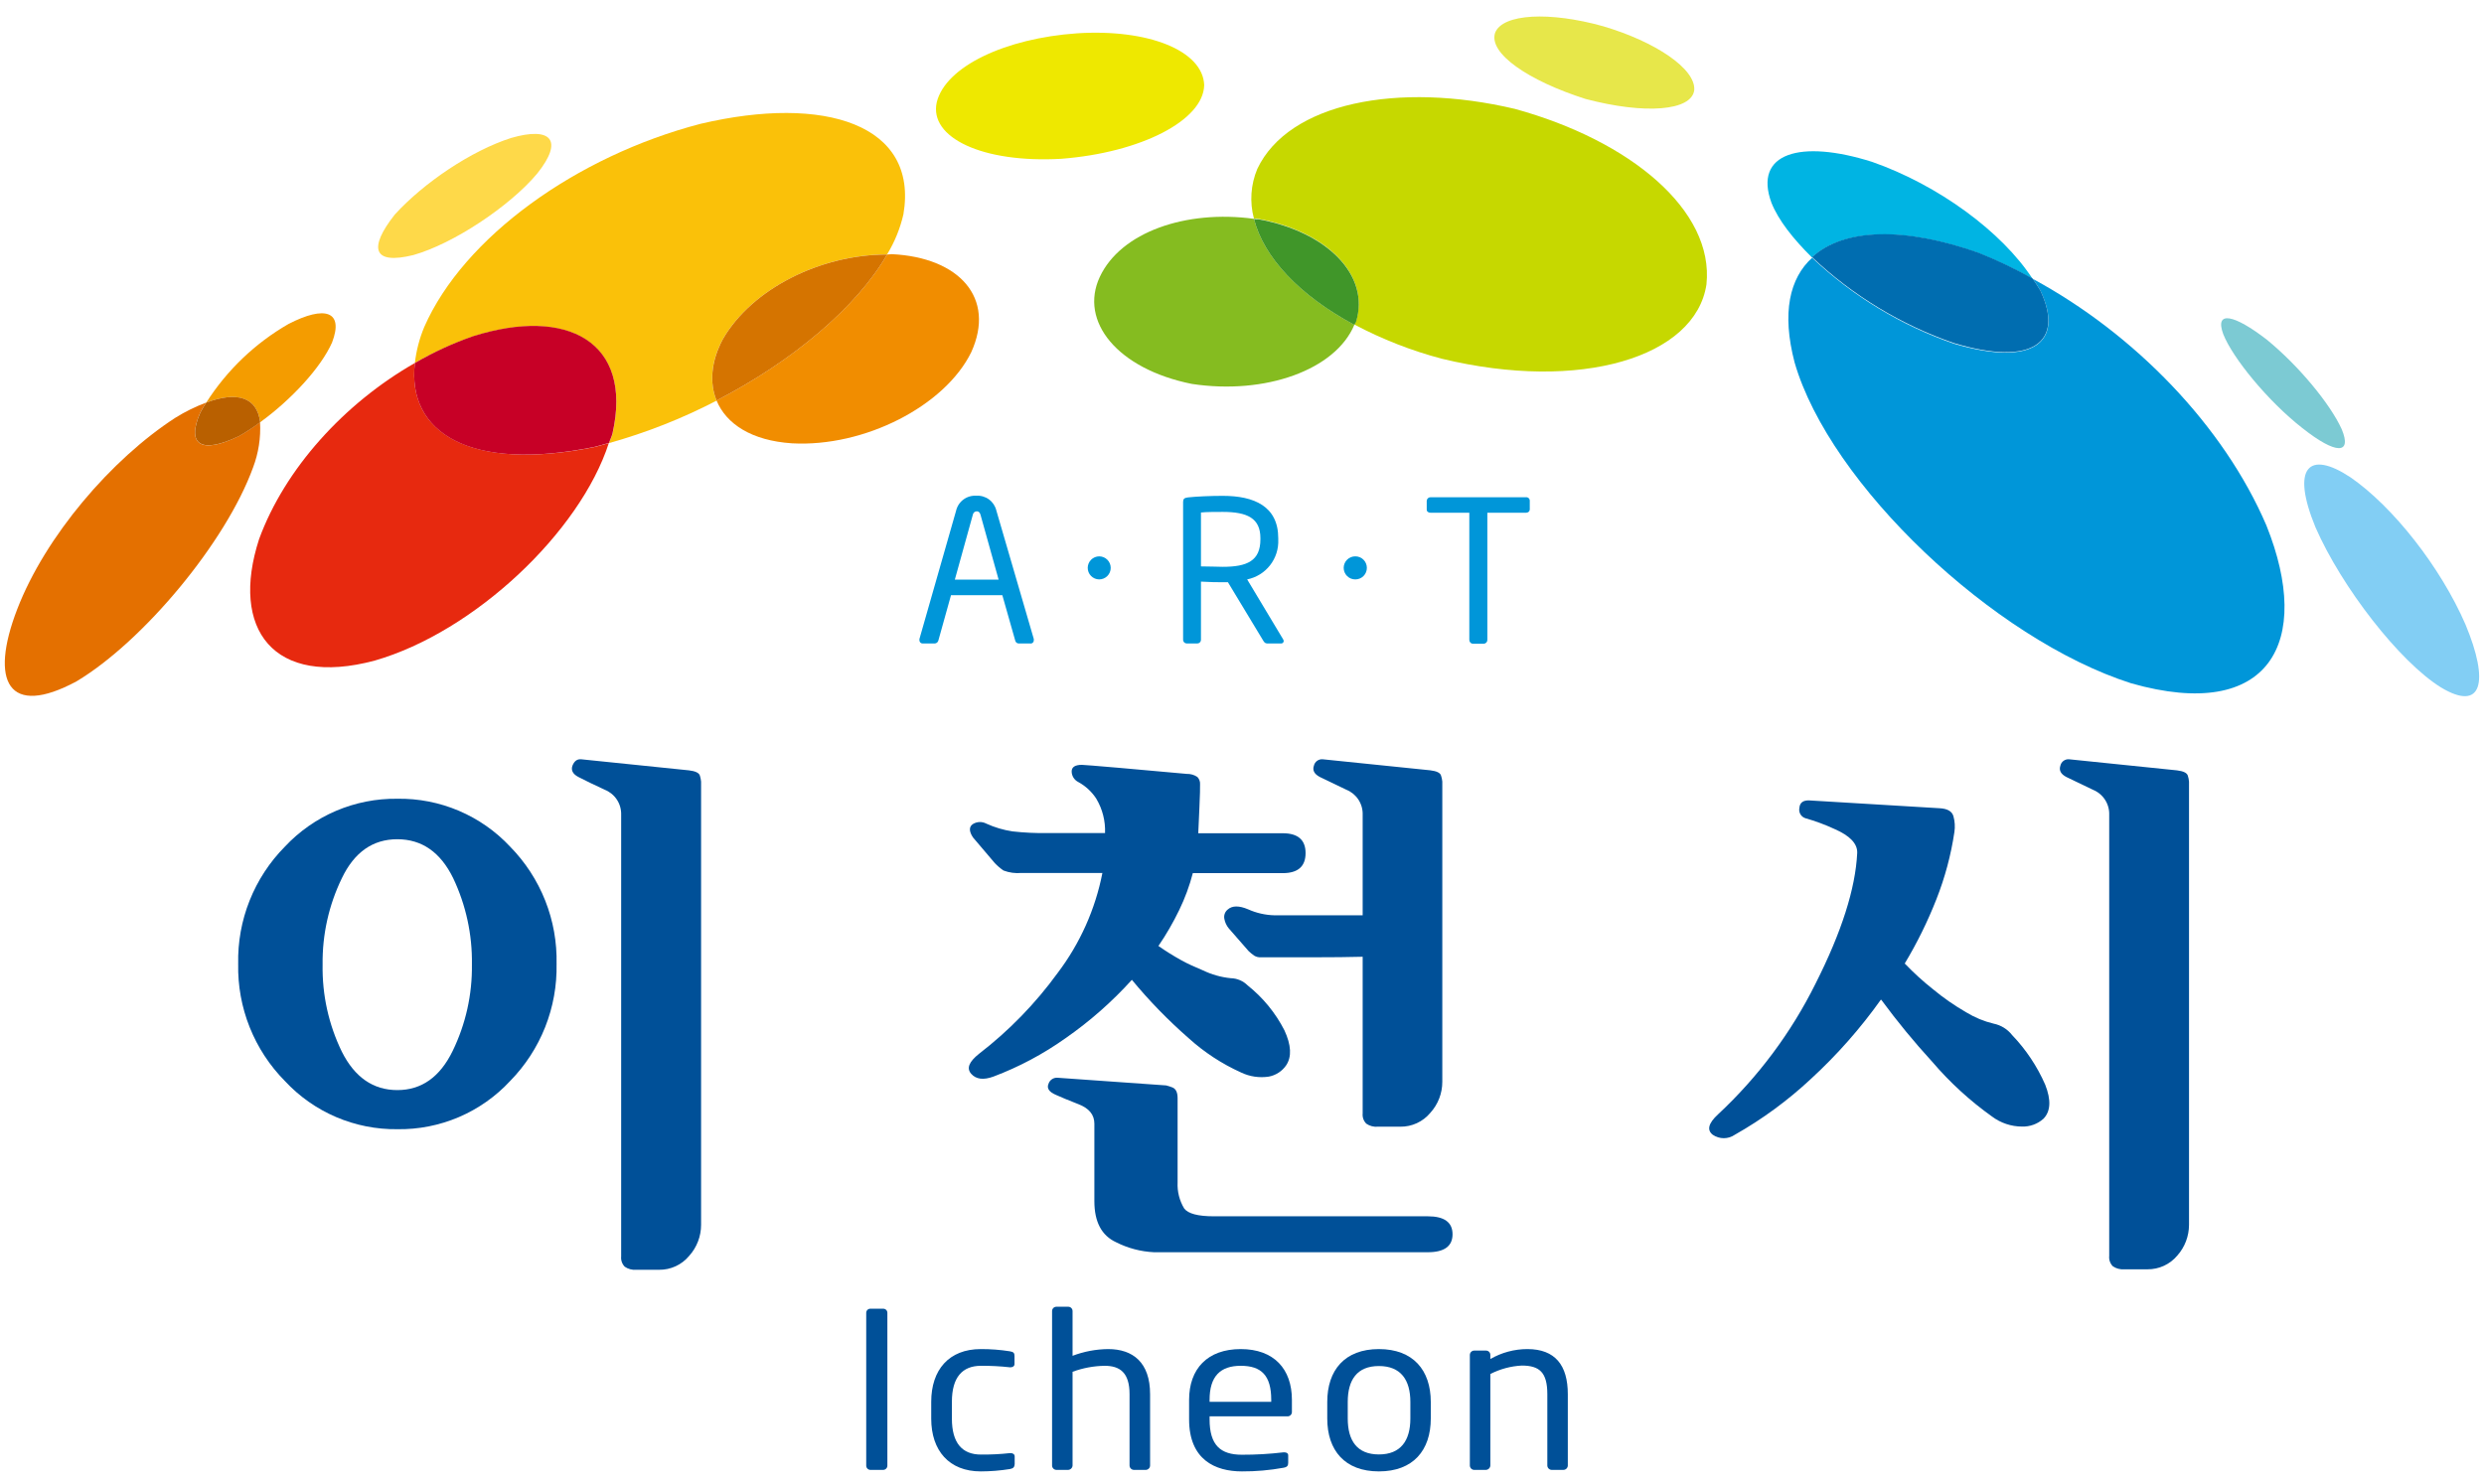 <svg width="261" height="156" viewBox="0 0 261 156" fill="none" xmlns="http://www.w3.org/2000/svg">
<g clip-path="url(#clip0_134_2835)">
<path d="M108.259 67.633H107.031C106.945 67.63 106.864 67.597 106.798 67.541C106.733 67.485 106.689 67.409 106.672 67.325L105.319 62.559H99.924L98.595 67.325C98.572 67.409 98.523 67.484 98.456 67.539C98.388 67.595 98.305 67.628 98.218 67.633H96.958C96.914 67.636 96.869 67.63 96.826 67.614C96.784 67.599 96.745 67.576 96.713 67.545C96.68 67.514 96.653 67.478 96.635 67.436C96.617 67.395 96.607 67.351 96.606 67.306C96.596 67.258 96.596 67.209 96.606 67.161L100.459 53.677C100.569 53.205 100.844 52.788 101.234 52.499C101.624 52.211 102.103 52.071 102.587 52.103C103.064 52.072 103.537 52.211 103.922 52.496C104.307 52.781 104.579 53.192 104.689 53.658L108.624 67.161C108.633 67.209 108.633 67.258 108.624 67.306C108.625 67.353 108.616 67.399 108.598 67.442C108.58 67.485 108.552 67.523 108.517 67.555C108.482 67.586 108.441 67.609 108.397 67.623C108.352 67.636 108.305 67.64 108.259 67.633ZM103.027 54.111C102.964 53.884 102.845 53.74 102.637 53.74C102.534 53.74 102.434 53.778 102.356 53.846C102.279 53.915 102.229 54.009 102.215 54.111L100.326 60.923H104.928L103.027 54.111Z" fill="#0096D9"/>
<path d="M134.624 67.633H133.289C133.037 67.633 132.912 67.633 132.748 67.363L129.021 61.193H128.48C127.793 61.193 127.29 61.193 126.188 61.13V67.218C126.191 67.27 126.183 67.322 126.165 67.371C126.148 67.42 126.12 67.466 126.085 67.504C126.05 67.543 126.008 67.574 125.961 67.596C125.914 67.618 125.862 67.631 125.81 67.633H124.69C124.638 67.631 124.586 67.618 124.539 67.596C124.492 67.574 124.45 67.543 124.415 67.504C124.38 67.466 124.352 67.42 124.335 67.371C124.317 67.322 124.309 67.27 124.312 67.218V52.739C124.312 52.449 124.438 52.323 124.816 52.279C125.71 52.178 127.271 52.115 128.48 52.115C131.772 52.115 134.309 53.211 134.309 56.566V56.711C134.354 57.684 134.049 58.641 133.45 59.409C132.851 60.176 131.996 60.705 131.042 60.897L134.819 67.193C134.856 67.247 134.877 67.31 134.882 67.375C134.88 67.443 134.853 67.508 134.805 67.556C134.757 67.604 134.692 67.632 134.624 67.633ZM132.433 56.554C132.433 54.482 131.08 53.803 128.48 53.803C127.85 53.803 126.685 53.803 126.188 53.865V59.531C127.107 59.531 128.001 59.575 128.48 59.575C131.042 59.575 132.433 58.946 132.433 56.692V56.554Z" fill="#0096D9"/>
<path d="M160.341 53.891H156.28V67.243C156.285 67.347 156.249 67.449 156.18 67.527C156.11 67.605 156.013 67.652 155.909 67.659H154.763C154.711 67.656 154.66 67.644 154.613 67.621C154.565 67.599 154.523 67.568 154.488 67.529C154.453 67.491 154.426 67.446 154.408 67.397C154.39 67.347 154.383 67.295 154.385 67.243V53.891H150.325C150.098 53.891 149.909 53.784 149.909 53.557V52.632C149.916 52.528 149.963 52.43 150.041 52.361C150.118 52.291 150.22 52.255 150.325 52.26H160.341C160.392 52.256 160.443 52.262 160.492 52.279C160.54 52.296 160.584 52.322 160.622 52.357C160.659 52.392 160.689 52.435 160.709 52.482C160.729 52.529 160.738 52.58 160.737 52.632V53.544C160.737 53.74 160.574 53.891 160.341 53.891Z" fill="#0096D9"/>
<path d="M116.706 59.682C116.706 59.843 116.675 60.001 116.613 60.149C116.552 60.297 116.462 60.431 116.348 60.544C116.235 60.657 116.1 60.746 115.952 60.807C115.804 60.867 115.645 60.898 115.485 60.898C115.166 60.892 114.862 60.762 114.638 60.535C114.414 60.308 114.289 60.002 114.289 59.682C114.291 59.361 114.419 59.054 114.647 58.827C114.875 58.601 115.183 58.474 115.504 58.474C115.823 58.477 116.128 58.606 116.353 58.832C116.578 59.058 116.705 59.364 116.706 59.682Z" fill="#0096D9"/>
<path d="M143.62 59.682C143.621 59.842 143.59 60.001 143.529 60.148C143.468 60.296 143.379 60.431 143.266 60.544C143.153 60.657 143.019 60.746 142.871 60.807C142.723 60.867 142.565 60.898 142.405 60.898C142.245 60.898 142.086 60.867 141.938 60.807C141.79 60.746 141.655 60.657 141.542 60.544C141.428 60.431 141.338 60.297 141.277 60.149C141.215 60.001 141.184 59.843 141.184 59.682C141.184 59.523 141.217 59.365 141.278 59.218C141.34 59.071 141.431 58.937 141.544 58.825C141.657 58.713 141.792 58.624 141.939 58.564C142.087 58.504 142.245 58.473 142.405 58.474C142.564 58.473 142.722 58.504 142.869 58.564C143.017 58.624 143.151 58.713 143.264 58.826C143.377 58.938 143.466 59.071 143.527 59.218C143.588 59.365 143.62 59.523 143.62 59.682Z" fill="#0096D9"/>
<path d="M92.797 154.491H91.456C91.398 154.49 91.34 154.478 91.286 154.455C91.232 154.432 91.183 154.398 91.142 154.356C91.101 154.314 91.069 154.264 91.047 154.209C91.026 154.155 91.015 154.097 91.016 154.038V137.985C91.015 137.927 91.026 137.869 91.048 137.816C91.07 137.762 91.102 137.714 91.143 137.673C91.184 137.633 91.233 137.601 91.287 137.58C91.341 137.559 91.399 137.549 91.456 137.55H92.797C92.855 137.549 92.913 137.559 92.966 137.58C93.02 137.601 93.069 137.633 93.11 137.673C93.152 137.714 93.184 137.762 93.206 137.816C93.228 137.869 93.239 137.927 93.238 137.985V154.038C93.239 154.097 93.228 154.155 93.206 154.209C93.185 154.264 93.152 154.314 93.112 154.356C93.071 154.398 93.022 154.432 92.968 154.455C92.914 154.478 92.856 154.49 92.797 154.491Z" fill="#005098"/>
<path d="M106.105 154.403C105.096 154.565 104.075 154.647 103.052 154.649C99.728 154.649 97.846 152.464 97.846 149.109V147.333C97.846 143.978 99.703 141.793 103.052 141.793C104.074 141.789 105.095 141.866 106.105 142.026C106.502 142.089 106.596 142.209 106.596 142.524V143.367C106.596 143.594 106.401 143.707 106.181 143.707H106.105C105.098 143.595 104.085 143.543 103.071 143.55C101.119 143.55 100.018 144.759 100.018 147.327V149.102C100.018 151.658 101.094 152.88 103.071 152.88C104.084 152.889 105.098 152.839 106.105 152.729H106.2C106.42 152.729 106.615 152.842 106.615 153.075V153.893C106.584 154.195 106.489 154.334 106.105 154.403Z" fill="#005098"/>
<path d="M120.346 154.491H119.175C119.113 154.494 119.051 154.484 118.993 154.463C118.935 154.441 118.881 154.409 118.835 154.366C118.79 154.324 118.753 154.274 118.727 154.217C118.701 154.161 118.686 154.1 118.684 154.038V146.534C118.684 144.255 117.658 143.55 116.071 143.55C114.919 143.567 113.778 143.779 112.697 144.179V154.038C112.687 154.162 112.632 154.277 112.541 154.361C112.449 154.445 112.33 154.492 112.206 154.491H111.01C110.888 154.491 110.772 154.444 110.685 154.359C110.598 154.275 110.547 154.159 110.544 154.038V137.802C110.543 137.741 110.555 137.68 110.578 137.624C110.601 137.567 110.635 137.516 110.679 137.473C110.722 137.43 110.774 137.396 110.831 137.374C110.888 137.352 110.949 137.341 111.01 137.343H112.231C112.292 137.341 112.353 137.352 112.41 137.374C112.467 137.396 112.519 137.43 112.562 137.473C112.606 137.516 112.64 137.567 112.663 137.624C112.686 137.68 112.698 137.741 112.697 137.802V142.499C113.892 142.045 115.158 141.806 116.436 141.793C119.024 141.793 120.843 143.185 120.843 146.534V154.038C120.841 154.101 120.826 154.162 120.8 154.219C120.773 154.276 120.736 154.327 120.69 154.369C120.643 154.411 120.589 154.443 120.53 154.465C120.471 154.486 120.408 154.495 120.346 154.491Z" fill="#005098"/>
<path d="M135.278 148.863H127.094V149.178C127.094 151.891 128.24 152.898 130.488 152.898C131.944 152.902 133.398 152.818 134.844 152.647H134.964C135.159 152.647 135.354 152.735 135.354 152.961V153.742C135.354 154.038 135.26 154.195 134.863 154.265C133.42 154.528 131.955 154.657 130.488 154.649C127.68 154.649 124.941 153.421 124.941 149.178V147.126C124.941 143.865 126.874 141.793 130.368 141.793C133.862 141.793 135.744 143.89 135.744 147.126V148.385C135.748 148.447 135.738 148.51 135.716 148.569C135.694 148.628 135.66 148.681 135.616 148.726C135.573 148.771 135.52 148.807 135.462 148.83C135.404 148.854 135.341 148.865 135.278 148.863ZM133.572 147.126C133.572 144.551 132.521 143.55 130.368 143.55C128.215 143.55 127.094 144.664 127.094 147.126V147.333H133.572V147.126Z" fill="#005098"/>
<path d="M144.885 154.649C141.296 154.649 139.458 152.439 139.458 149.09V147.352C139.458 144.003 141.296 141.793 144.885 141.793C148.473 141.793 150.336 144.003 150.336 147.352V149.09C150.336 152.439 148.479 154.649 144.885 154.649ZM148.19 147.352C148.19 145.029 147.182 143.575 144.885 143.575C142.587 143.575 141.611 145.029 141.611 147.352V149.09C141.611 151.413 142.587 152.867 144.885 152.867C147.182 152.867 148.19 151.406 148.19 149.09V147.352Z" fill="#005098"/>
<path d="M164.243 154.491H163.072C163.01 154.494 162.948 154.484 162.89 154.463C162.832 154.441 162.779 154.408 162.733 154.366C162.687 154.324 162.65 154.274 162.624 154.217C162.598 154.161 162.584 154.1 162.581 154.038V146.534C162.581 144.23 161.75 143.525 159.893 143.525C158.743 143.585 157.619 143.888 156.594 144.412V154.038C156.585 154.16 156.53 154.275 156.44 154.359C156.35 154.443 156.233 154.49 156.11 154.491H154.907C154.786 154.491 154.669 154.444 154.582 154.359C154.495 154.275 154.445 154.159 154.441 154.038V142.41C154.441 142.349 154.453 142.289 154.477 142.233C154.5 142.177 154.535 142.126 154.578 142.083C154.622 142.04 154.673 142.007 154.729 141.984C154.786 141.961 154.846 141.95 154.907 141.951H156.129C156.19 141.949 156.25 141.96 156.307 141.982C156.364 142.005 156.416 142.038 156.46 142.081C156.503 142.124 156.537 142.175 156.561 142.232C156.584 142.288 156.595 142.349 156.594 142.41V142.838C157.777 142.155 159.119 141.794 160.485 141.793C163.412 141.793 164.734 143.499 164.734 146.534V154.038C164.732 154.1 164.717 154.161 164.691 154.217C164.665 154.274 164.628 154.324 164.583 154.366C164.537 154.408 164.484 154.441 164.426 154.463C164.367 154.484 164.305 154.494 164.243 154.491Z" fill="#005098"/>
<path d="M207.902 26.6C209.848 27.377 211.741 28.281 213.568 29.307C210.338 24.346 203.653 19.442 196.703 17.012C189.148 14.62 184.212 16.087 186.133 21.318C186.869 23.157 188.405 25.096 190.388 27.06C193.756 23.975 200.178 23.868 207.902 26.6Z" fill="#00B4E3"/>
<path d="M238.139 55.232C233.663 44.775 224.289 35.086 213.587 29.307C213.889 29.71 214.16 30.138 214.399 30.566C216.955 35.999 213.587 38.58 205.321 36.125C199.764 34.209 194.68 31.129 190.407 27.091C188.034 29.244 187.197 32.877 188.563 38.096C192.246 50.875 209.438 67.193 223.937 71.82C238.511 75.956 243.043 67.451 238.139 55.232Z" fill="#0096D9"/>
<path d="M214.386 30.535C214.147 30.138 213.876 29.71 213.574 29.276C211.747 28.25 209.854 27.345 207.908 26.569C200.183 23.837 193.762 23.944 190.4 27.028C194.673 31.066 199.757 34.146 205.314 36.062C213.574 38.549 216.942 35.968 214.386 30.535Z" fill="#006DB0"/>
<path d="M98.425 10.755C99.35 6.977 105.665 4.019 113.169 3.502C120.641 3.018 126.389 5.315 126.528 8.942C126.446 12.668 119.854 16.043 111.5 16.691C103.222 17.157 97.6 14.463 98.425 10.755Z" fill="#EEE800"/>
<path d="M159.182 11.447C146.868 8.539 135.398 10.818 132.112 17.743C131.416 19.396 131.289 21.235 131.753 22.968C131.917 22.968 132.068 22.968 132.219 23.006C139.352 24.309 143.985 28.848 142.48 33.783C142.43 33.897 142.361 33.991 142.298 34.104C145.217 35.654 148.306 36.862 151.502 37.705C166.063 41.224 178.144 37.554 179.302 29.893C180.121 22.118 171.326 14.784 159.182 11.447Z" fill="#C6D800"/>
<path d="M131.759 22.999C124.582 22.023 117.758 24.409 115.561 29.099C113.364 33.789 117.437 38.782 125.218 40.349C132.949 41.527 140.327 38.876 142.304 34.136C136.474 31.013 132.753 26.978 131.759 22.999Z" fill="#85BC20"/>
<path d="M132.225 23.043C132.074 23.043 131.922 23.043 131.759 23.006C132.753 26.984 136.474 31.02 142.304 34.142C142.367 34.029 142.436 33.934 142.486 33.821C143.991 28.879 139.357 24.34 132.225 23.043Z" fill="#409629"/>
<path d="M243.288 55.408C240.701 49.112 242.583 47.255 246.984 50.176C251.428 53.249 256.427 59.575 259.058 65.644C261.576 71.681 260.815 74.873 256.464 72.242C252.121 69.541 246.045 61.722 243.288 55.408Z" fill="#82CEF4"/>
<path d="M233.6 35.112C232.674 32.593 234.758 33.053 238.183 35.703C241.557 38.461 244.85 42.471 246.046 45.102C247.16 47.765 245.467 47.809 241.903 44.983C238.271 42.144 234.569 37.592 233.6 35.112Z" fill="#7CCAD3"/>
<path d="M157.098 3.439C157.892 1.431 162.84 1.192 168.43 2.753C173.957 4.384 178.201 7.248 178.018 9.477C177.741 11.655 172.856 12.052 166.604 10.402C160.611 8.495 156.368 5.605 157.098 3.439Z" fill="#E7E74A"/>
<path d="M41.496 22.533C44.537 19.203 49.51 15.841 53.703 14.501C57.889 13.285 59.274 14.708 56.441 18.246C53.602 21.639 47.672 25.612 43.429 26.808C39.148 27.866 38.701 26.065 41.496 22.533Z" fill="#FED949"/>
<path d="M21.035 43.377C21.225 43.011 21.435 42.656 21.665 42.313C20.535 42.734 19.451 43.268 18.429 43.906C11.693 48.263 4.768 56.365 1.815 64.014C-1.137 71.663 0.877 75.471 8.042 71.612C15.08 67.394 23.749 56.963 26.588 49.138C27.164 47.62 27.415 45.999 27.324 44.378C26.622 44.907 25.886 45.391 25.121 45.826C21.079 47.803 19.575 46.714 21.035 43.377Z" fill="#E47000"/>
<path d="M30.309 34.054C26.807 36.072 23.844 38.905 21.672 42.313C24.876 41.111 27.01 41.722 27.338 44.378C30.58 42.03 33.709 38.668 34.892 35.993C36.151 32.7 34.143 32.071 30.309 34.054Z" fill="#F49C00"/>
<path d="M21.672 42.313C21.442 42.656 21.232 43.011 21.042 43.377C19.582 46.714 21.086 47.784 25.134 45.826C25.899 45.391 26.635 44.907 27.337 44.378C27.01 41.722 24.895 41.111 21.672 42.313Z" fill="#B96000"/>
<path d="M75.956 35.634C79.022 30.34 86.205 26.745 93.206 26.745C94.001 25.44 94.581 24.016 94.924 22.527C96.53 13.084 86.665 9.936 73.602 13.015C60.558 16.414 48.716 24.932 44.574 34.375C44.071 35.582 43.74 36.853 43.592 38.152C45.54 37.021 47.593 36.083 49.724 35.351C59.569 32.247 66.538 35.905 64.36 45.581C64.278 45.908 64.102 46.248 63.995 46.569C67.903 45.477 71.688 43.983 75.289 42.112C74.54 40.242 74.678 38.001 75.956 35.634Z" fill="#FAC109"/>
<path d="M93.716 26.713C93.546 26.713 93.388 26.751 93.206 26.751C90.058 32.228 83.328 37.938 75.289 42.093C76.303 44.561 78.978 46.317 83.215 46.594C90.82 47.016 99.281 42.672 102.051 37.019C104.651 31.303 100.785 27.06 93.716 26.713Z" fill="#F18D00"/>
<path d="M93.206 26.751C86.206 26.751 79.022 30.346 75.957 35.64C74.698 38.001 74.54 40.242 75.289 42.093C83.329 37.938 90.065 32.228 93.206 26.751Z" fill="#D57400"/>
<path d="M43.592 38.152C36.151 42.402 29.931 49.276 27.224 56.661C24.158 66.104 28.71 72.286 39.381 69.428C49.856 66.412 60.949 55.911 63.97 46.569C63.467 46.708 62.963 46.865 62.459 46.985C49.334 49.635 42.736 45.423 43.592 38.152Z" fill="#E7290F"/>
<path d="M49.724 35.332C47.593 36.07 45.539 37.014 43.593 38.152C42.736 45.442 49.334 49.654 62.479 46.966C62.982 46.846 63.486 46.689 63.99 46.55C64.097 46.229 64.273 45.889 64.355 45.562C66.539 35.886 59.57 32.228 49.724 35.332Z" fill="#C70026"/>
<path d="M53.602 88.988C55.197 90.612 56.451 92.54 57.289 94.657C58.127 96.774 58.532 99.038 58.48 101.314C58.526 103.586 58.118 105.844 57.281 107.956C56.443 110.069 55.192 111.992 53.602 113.615C52.093 115.244 50.258 116.536 48.217 117.41C46.175 118.283 43.973 118.717 41.754 118.683C39.538 118.711 37.342 118.275 35.305 117.402C33.269 116.529 31.438 115.239 29.931 113.615C28.332 111.997 27.074 110.075 26.232 107.962C25.389 105.849 24.979 103.588 25.027 101.314C24.976 99.035 25.384 96.77 26.227 94.653C27.069 92.535 28.329 90.609 29.931 88.988C31.442 87.373 33.273 86.09 35.308 85.223C37.343 84.356 39.536 83.923 41.747 83.951C43.965 83.916 46.166 84.345 48.208 85.213C50.25 86.08 52.087 87.366 53.602 88.988ZM35.924 110.549C37.275 113.231 39.219 114.572 41.754 114.572C44.288 114.572 46.223 113.204 47.558 110.467C48.935 107.635 49.63 104.52 49.585 101.371C49.634 98.234 48.96 95.127 47.614 92.293C46.284 89.573 44.331 88.211 41.754 88.207C39.177 88.203 37.233 89.565 35.924 92.293C34.549 95.124 33.855 98.237 33.897 101.383C33.84 104.556 34.534 107.697 35.924 110.549ZM63.548 83.007C62.411 82.482 61.487 82.035 60.778 81.666C60.187 81.356 59.977 80.959 60.149 80.476C60.344 79.985 60.646 79.765 61.068 79.803L72.4 80.967C73.073 81.049 73.451 81.232 73.539 81.521C73.605 81.726 73.647 81.937 73.665 82.151V128.737C73.665 129.944 73.216 131.109 72.406 132.004C72.022 132.465 71.541 132.835 70.996 133.086C70.452 133.338 69.858 133.465 69.258 133.458H66.847C66.421 133.494 65.996 133.38 65.645 133.137C65.507 132.996 65.401 132.827 65.336 132.641C65.271 132.455 65.247 132.257 65.267 132.061V85.632C65.284 85.071 65.128 84.519 64.821 84.049C64.513 83.579 64.069 83.216 63.548 83.007Z" fill="#005098"/>
<path d="M111.948 109.127C109.612 110.786 107.073 112.138 104.393 113.149C103.335 113.54 102.555 113.439 102.045 112.86C101.535 112.281 101.812 111.601 102.87 110.757C106.02 108.33 108.806 105.464 111.142 102.246C113.484 99.15 115.088 95.561 115.832 91.751H107.327C106.686 91.81 106.04 91.722 105.438 91.493C105.104 91.265 104.796 91.001 104.519 90.706L102.24 88.024C101.812 87.395 101.806 86.897 102.209 86.621C102.42 86.486 102.662 86.41 102.912 86.4C103.162 86.39 103.41 86.447 103.631 86.564C104.508 86.964 105.436 87.239 106.389 87.382C107.618 87.52 108.854 87.579 110.09 87.558H116.109C116.159 86.29 115.84 85.035 115.19 83.945C114.715 83.214 114.066 82.613 113.301 82.195C113.094 82.092 112.92 81.934 112.796 81.739C112.673 81.543 112.606 81.318 112.602 81.087C112.602 80.621 112.961 80.388 113.679 80.388C113.847 80.388 115.177 80.495 117.67 80.709L124.702 81.339C125.096 81.328 125.483 81.44 125.81 81.66C125.91 81.763 125.987 81.887 126.036 82.023C126.085 82.158 126.104 82.303 126.093 82.447C126.093 82.793 126.093 83.561 126.03 84.751C125.967 85.941 125.949 86.879 125.904 87.577H134.775C136.382 87.577 137.184 88.276 137.18 89.674C137.175 91.071 136.374 91.77 134.775 91.77H125.332C124.985 93.107 124.506 94.406 123.903 95.648C123.269 96.959 122.539 98.222 121.718 99.425C122.503 99.974 123.316 100.48 124.154 100.942C124.784 101.295 125.565 101.641 126.408 101.994C127.322 102.434 128.307 102.711 129.317 102.812C129.984 102.825 130.62 103.096 131.092 103.568C132.702 104.848 134.02 106.458 134.957 108.289C135.675 109.842 135.738 111.065 135.146 111.959C134.935 112.27 134.664 112.535 134.349 112.74C134.035 112.945 133.683 113.087 133.314 113.156C132.321 113.307 131.305 113.156 130.399 112.721C128.384 111.812 126.523 110.593 124.885 109.108C122.737 107.23 120.746 105.182 118.929 102.982C116.844 105.29 114.501 107.351 111.948 109.127ZM122.53 114.081C122.744 114.135 122.954 114.203 123.16 114.282C123.544 114.421 123.733 114.799 123.733 115.422V124.28C123.688 125.244 123.931 126.199 124.431 127.024C124.851 127.566 125.886 127.836 127.535 127.836H150.022C151.753 127.836 152.622 128.466 152.622 129.725C152.622 130.984 151.753 131.614 150.022 131.614H121.258C119.869 131.549 118.508 131.191 117.267 130.562C115.748 129.861 114.988 128.424 114.988 126.25V118.104C114.988 117.172 114.441 116.492 113.339 116.064C112.237 115.636 111.45 115.302 110.934 115.069C110.216 114.761 109.965 114.371 110.172 113.905C110.237 113.708 110.366 113.539 110.538 113.425C110.711 113.31 110.917 113.258 111.123 113.275L122.53 114.081ZM143.179 85.632C143.197 85.073 143.043 84.521 142.738 84.052C142.433 83.582 141.992 83.218 141.473 83.007C140.327 82.466 139.402 82.019 138.684 81.666C138.092 81.355 137.883 80.959 138.055 80.476C138.101 80.272 138.219 80.091 138.388 79.968C138.557 79.844 138.765 79.785 138.974 79.802L150.274 80.961C150.954 81.043 151.332 81.225 151.413 81.515C151.483 81.718 151.528 81.93 151.546 82.144V113.697C151.55 114.905 151.1 116.071 150.287 116.964C149.903 117.426 149.422 117.796 148.877 118.047C148.333 118.299 147.739 118.426 147.139 118.419H144.797C144.361 118.463 143.924 118.352 143.563 118.104C143.423 117.964 143.316 117.795 143.249 117.609C143.183 117.423 143.159 117.224 143.179 117.027V100.558C141.744 100.596 140.002 100.615 137.954 100.615H132.477C132.231 100.63 131.987 100.568 131.778 100.439C131.576 100.298 131.385 100.142 131.205 99.973L129.115 97.581C128.871 97.288 128.708 96.936 128.643 96.561C128.61 96.385 128.625 96.204 128.685 96.035C128.746 95.867 128.851 95.718 128.989 95.604C129.455 95.176 130.173 95.163 131.142 95.573C132.02 95.967 132.969 96.181 133.931 96.202H143.179V85.632Z" fill="#005098"/>
<path d="M190.294 113.382C187.865 115.655 185.175 117.63 182.28 119.268C181.939 119.503 181.535 119.628 181.122 119.628C180.708 119.628 180.304 119.503 179.963 119.268C179.334 118.777 179.491 118.072 180.505 117.134C184.725 113.204 188.201 108.544 190.766 103.379C193.503 97.961 194.961 93.386 195.141 89.655C195.183 88.685 194.392 87.846 192.768 87.137C191.776 86.677 190.748 86.296 189.696 85.997C189.475 85.927 189.288 85.778 189.172 85.578C189.056 85.377 189.018 85.141 189.066 84.915C189.11 84.354 189.469 84.09 190.143 84.128L203.766 84.946C204.61 84.984 205.107 85.267 205.252 85.79C205.403 86.33 205.437 86.897 205.353 87.451C204.995 89.868 204.361 92.236 203.464 94.509C202.545 96.852 201.431 99.114 200.134 101.27L200.197 101.327C201.096 102.267 202.06 103.144 203.08 103.952C204.181 104.867 205.358 105.687 206.599 106.401C207.492 106.946 208.465 107.348 209.482 107.591C210.248 107.747 210.934 108.171 211.415 108.787C212.873 110.308 214.052 112.075 214.896 114.006C215.53 115.617 215.467 116.811 214.708 117.588C214.091 118.138 213.286 118.431 212.46 118.406C211.325 118.403 210.221 118.034 209.312 117.355C206.986 115.698 204.871 113.761 203.017 111.588C201.129 109.528 199.353 107.367 197.697 105.116L197.634 105.06C195.485 108.082 193.025 110.872 190.294 113.382ZM228.784 131.954C228.401 132.415 227.919 132.785 227.375 133.037C226.83 133.288 226.236 133.415 225.636 133.408H223.2C222.774 133.443 222.349 133.33 221.998 133.087C221.86 132.946 221.754 132.777 221.689 132.591C221.624 132.405 221.6 132.207 221.62 132.01V85.632C221.637 85.072 221.483 84.52 221.176 84.05C220.87 83.581 220.427 83.217 219.908 83.007C218.77 82.466 217.841 82.019 217.119 81.666C216.527 81.358 216.325 80.961 216.489 80.476C216.534 80.271 216.652 80.09 216.822 79.966C216.991 79.842 217.199 79.784 217.408 79.803L228.74 80.967C229.414 81.049 229.791 81.232 229.879 81.521C229.945 81.726 229.987 81.937 230.005 82.151V128.737C230.003 129.922 229.569 131.066 228.784 131.954Z" fill="#005098"/>
</g>
<defs>
<clipPath id="clip0_134_2835">
<rect width="260" height="156" fill="white" transform="translate(0.5)"/>
</clipPath>
</defs>
</svg>

